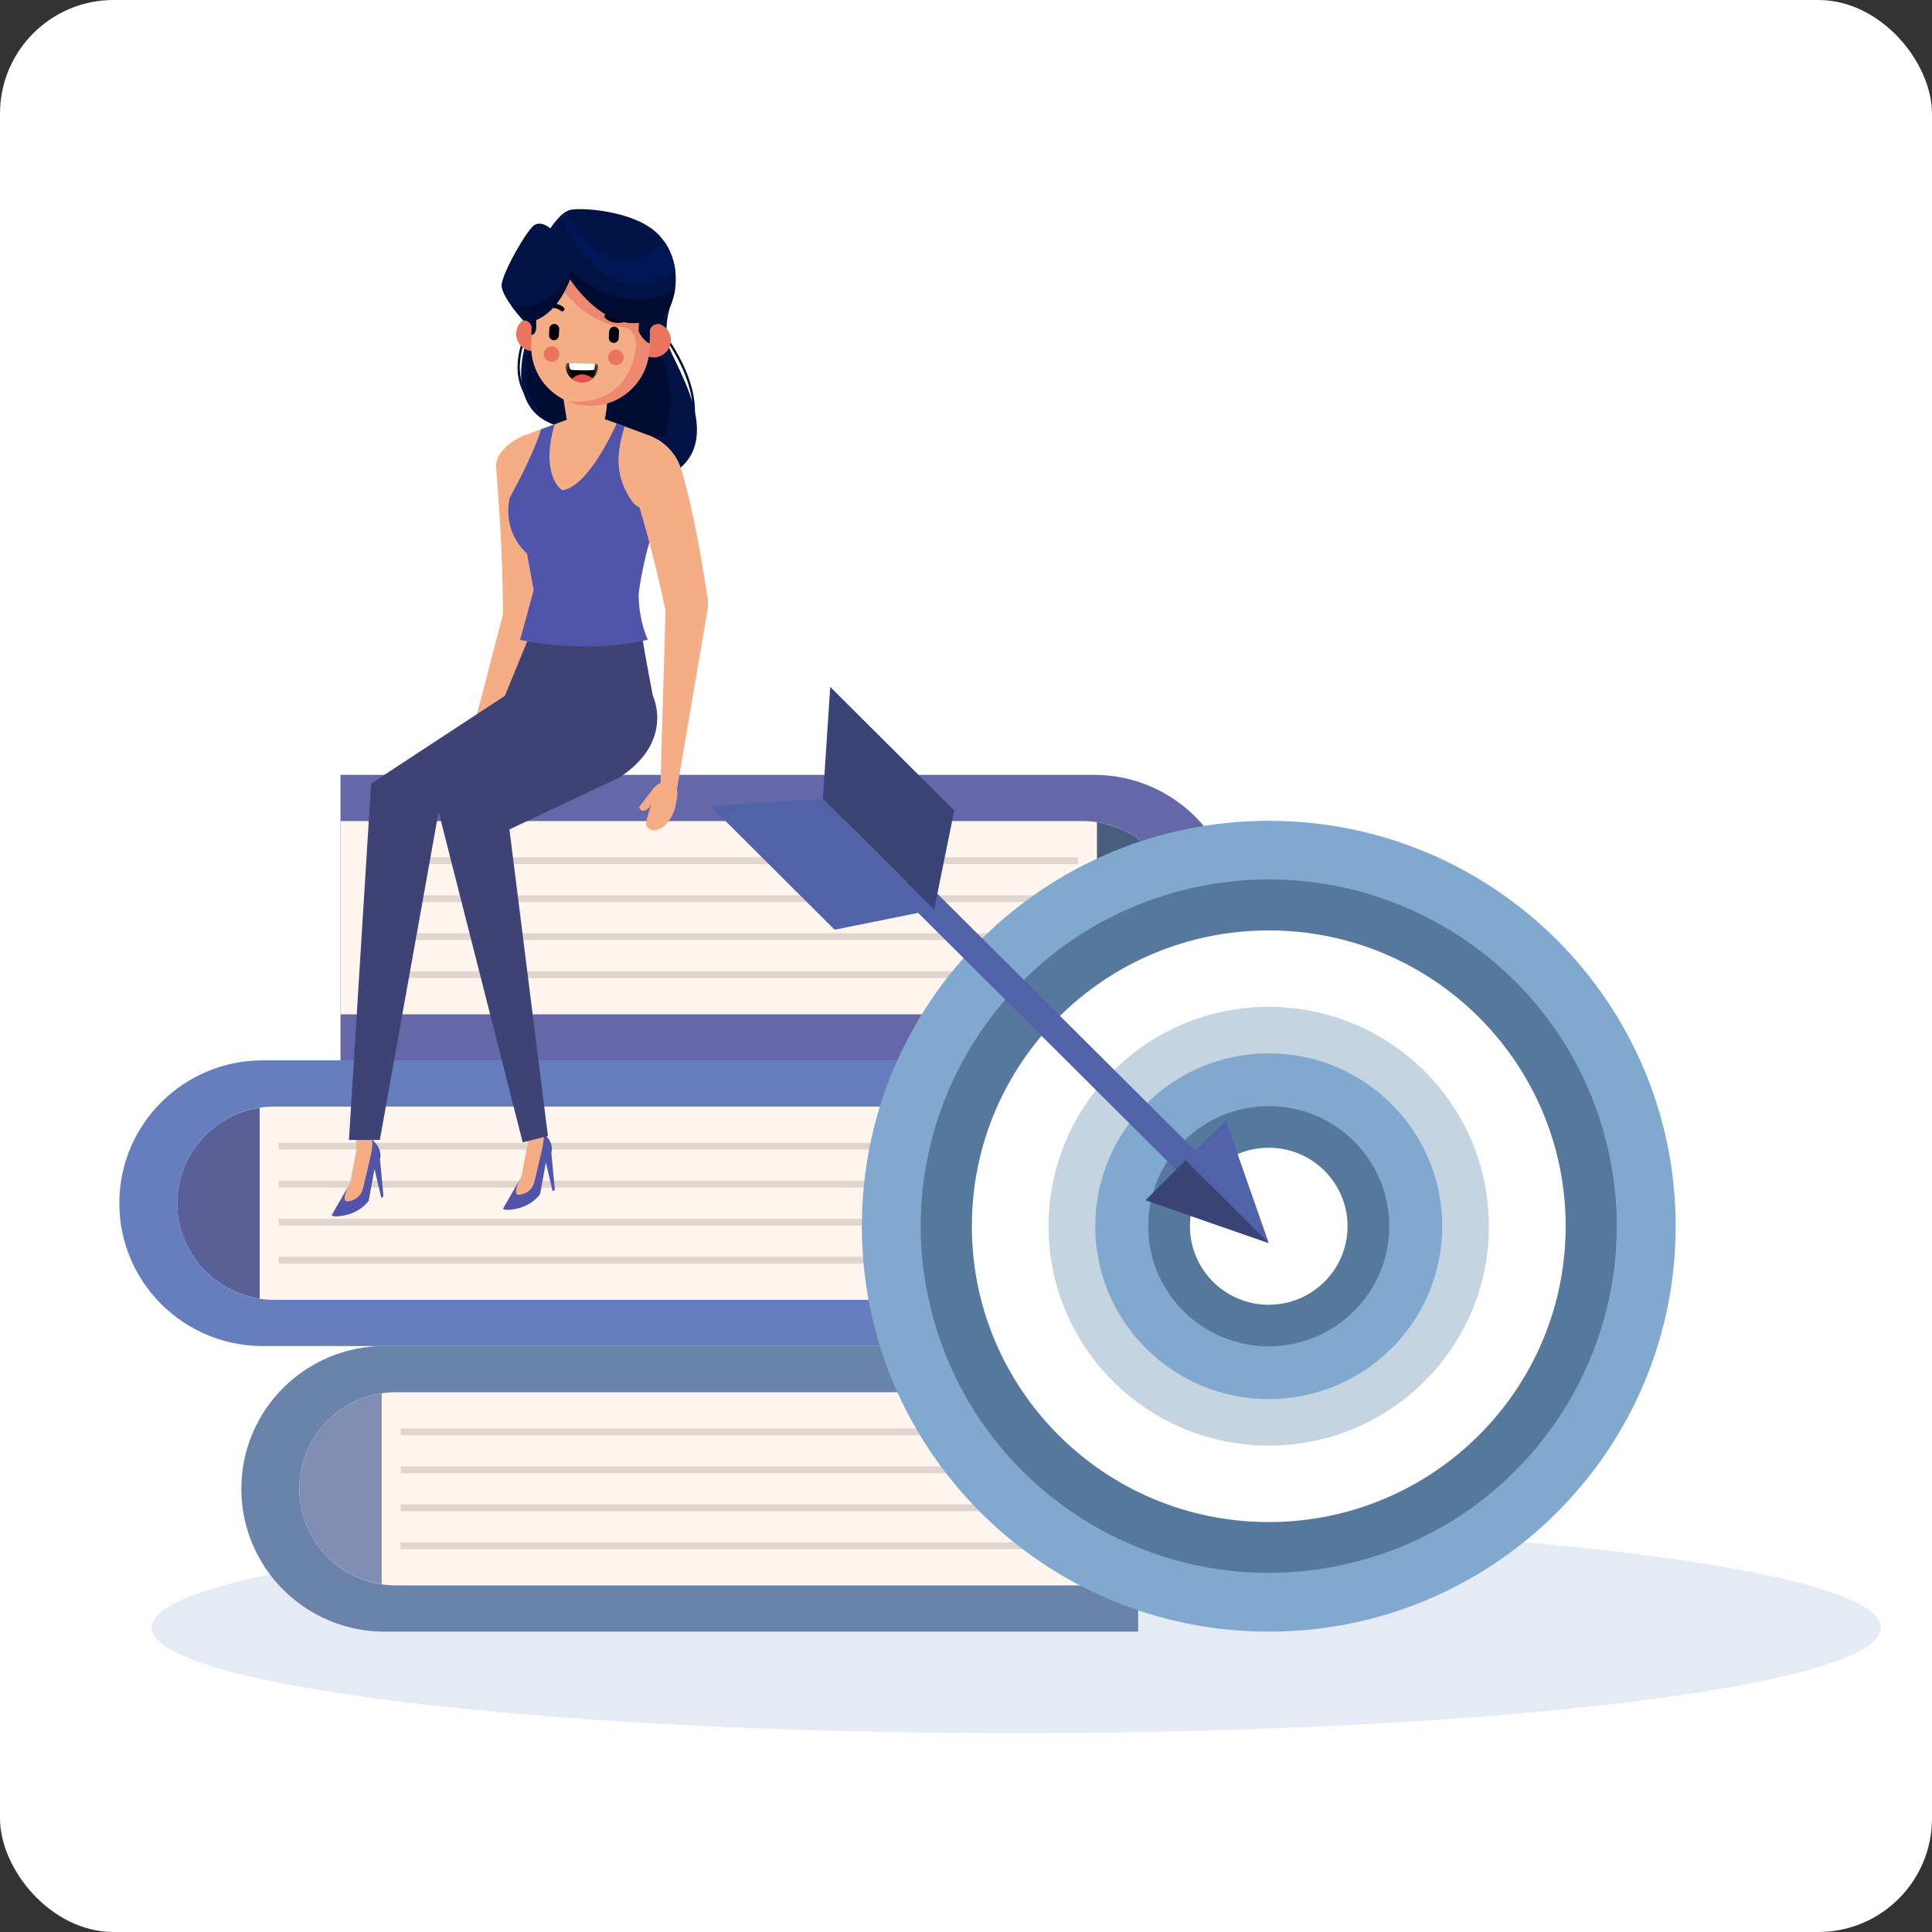 <svg width="340" height="340" viewBox="0 0 340 340" fill="none" xmlns="http://www.w3.org/2000/svg">
<rect x="0" y="0" width="340" height="340" fill="#333333" stroke="none"/>
<rect width="340" height="340" rx="20" fill="white"/>
<g clip-path="url(#clip0)">
<path d="M178.847 305C262.879 305 331 296.685 331 286.428C331 276.171 262.879 267.855 178.847 267.855C94.815 267.855 26.694 276.171 26.694 286.428C26.694 296.685 94.815 305 178.847 305Z" fill="#E5EBF4"/>
<path d="M200.297 236.869H67.704C53.767 236.869 42.471 248.123 42.471 262.007C42.471 275.891 53.767 287.145 67.704 287.145H200.297V236.869Z" fill="#6983AB"/>
<path d="M200.297 245.004H69.736C60.311 245.004 52.67 252.617 52.67 262.008C52.67 271.398 60.311 279.01 69.736 279.01H200.297V245.004Z" fill="#FDF5EE"/>
<path d="M67.167 245.217C58.965 246.456 52.67 253.489 52.67 262.006C52.67 270.524 58.964 277.559 67.167 278.796V245.217Z" fill="#808EB1"/>
<path d="M70.522 251.979H194.525" stroke="#E2D5CF" stroke-width="1.197" stroke-miterlimit="10"/>
<path d="M70.522 258.664H194.525" stroke="#E2D5CF" stroke-width="1.197" stroke-miterlimit="10"/>
<path d="M70.522 265.352H194.525" stroke="#E2D5CF" stroke-width="1.197" stroke-miterlimit="10"/>
<path d="M70.522 272.037H194.525" stroke="#E2D5CF" stroke-width="1.197" stroke-miterlimit="10"/>
<path d="M178.824 186.605H46.229C32.296 186.605 21 197.862 21 211.744C21 225.627 32.296 236.882 46.229 236.882H178.824V186.605Z" fill="#667EBD"/>
<path d="M178.824 194.742H48.263C38.84 194.742 31.197 202.353 31.197 211.744C31.197 221.135 38.84 228.748 48.263 228.748H178.824V194.742Z" fill="#FDF5EE"/>
<path d="M45.694 194.955C37.491 196.192 31.197 203.226 31.197 211.743C31.197 220.261 37.491 227.295 45.694 228.533V194.955Z" fill="#596098"/>
<path d="M49.048 201.715H173.052" stroke="#E2D5CF" stroke-width="1.197" stroke-miterlimit="10"/>
<path d="M49.048 208.402H173.052" stroke="#E2D5CF" stroke-width="1.197" stroke-miterlimit="10"/>
<path d="M49.048 215.088H173.052" stroke="#E2D5CF" stroke-width="1.197" stroke-miterlimit="10"/>
<path d="M49.048 221.773H173.052" stroke="#E2D5CF" stroke-width="1.197" stroke-miterlimit="10"/>
<path d="M59.919 136.359H192.514C206.447 136.359 217.743 147.614 217.743 161.497C217.743 175.381 206.447 186.637 192.514 186.637H59.919V136.359Z" fill="#6467A8"/>
<path d="M59.919 144.494H190.48C199.904 144.494 207.546 152.107 207.546 161.498C207.546 170.89 199.904 178.501 190.48 178.501H59.919V144.494Z" fill="#FDF5EE"/>
<path d="M193.049 144.707C201.251 145.945 207.546 152.978 207.546 161.497C207.546 170.014 201.252 177.048 193.049 178.285V144.707Z" fill="#495D7C"/>
<path d="M189.695 151.469H65.691" stroke="#E2D5CF" stroke-width="1.197" stroke-miterlimit="10"/>
<path d="M189.695 158.156H65.691" stroke="#E2D5CF" stroke-width="1.197" stroke-miterlimit="10"/>
<path d="M189.695 164.842H65.691" stroke="#E2D5CF" stroke-width="1.197" stroke-miterlimit="10"/>
<path d="M189.695 171.527H65.691" stroke="#E2D5CF" stroke-width="1.197" stroke-miterlimit="10"/>
<path d="M151.671 215.796C151.671 255.2 183.73 287.143 223.28 287.143C262.828 287.143 294.89 255.201 294.89 215.796C294.89 176.393 262.829 144.447 223.28 144.447C183.73 144.448 151.671 176.393 151.671 215.796Z" fill="#81A8CF"/>
<path d="M237.348 275.15C270.259 267.408 290.639 234.549 282.868 201.759C275.096 168.969 242.117 148.664 209.206 156.406C176.295 164.149 155.916 197.008 163.687 229.798C171.458 262.588 204.437 282.893 237.348 275.15Z" fill="#55789C"/>
<path d="M171.03 215.797C171.03 244.549 194.423 267.858 223.28 267.858C252.136 267.858 275.53 244.549 275.53 215.797C275.53 187.045 252.136 163.738 223.28 163.738C194.423 163.739 171.03 187.046 171.03 215.797Z" fill="white"/>
<path d="M184.531 215.796C184.531 237.119 201.879 254.403 223.279 254.403C244.68 254.403 262.028 237.119 262.028 215.796C262.028 194.474 244.68 177.189 223.279 177.189C201.88 177.189 184.531 194.475 184.531 215.796Z" fill="#C4D4E0"/>
<path d="M192.746 215.796C192.746 232.597 206.416 246.218 223.279 246.218C240.141 246.218 253.811 232.597 253.811 215.796C253.811 198.994 240.141 185.375 223.279 185.375C206.416 185.375 192.746 198.994 192.746 215.796Z" fill="#81A8CF"/>
<path d="M202.069 215.796C202.069 227.467 211.566 236.93 223.28 236.93C234.995 236.93 244.49 227.467 244.49 215.796C244.49 204.126 234.995 194.664 223.28 194.664C211.565 194.665 202.069 204.126 202.069 215.796Z" fill="#55789C"/>
<path d="M209.412 215.796C209.412 223.428 215.619 229.613 223.279 229.613C230.938 229.613 237.145 223.428 237.145 215.796C237.145 208.165 230.938 201.98 223.279 201.98C215.62 201.98 209.412 208.166 209.412 215.796Z" fill="white"/>
<path d="M212.583 208.099L159.542 155.25" stroke="#5063A9" stroke-width="4.774" stroke-miterlimit="10"/>
<path d="M164.39 160.083L144.812 140.576L125.052 141.864L146.878 163.611L164.39 160.083Z" fill="#5063A9"/>
<path d="M164.39 160.083L144.812 140.577L146.106 120.887L167.933 142.632L164.39 160.083Z" fill="#394375"/>
<path d="M223.279 218.756L201.601 211.225L215.719 197.158L223.279 218.756Z" fill="#5063A9"/>
<path d="M223.279 218.755L201.601 211.224L208.66 204.189L223.279 218.755Z" fill="#394375"/>
<path fill-rule="evenodd" clip-rule="evenodd" d="M116.597 58.225C116.527 58.137 116.397 58.122 116.308 58.192C116.219 58.263 116.204 58.392 116.275 58.481C116.302 58.515 125.737 70.232 120.119 78.234C120.054 78.326 120.076 78.454 120.169 78.519C120.261 78.585 120.39 78.562 120.455 78.47C126.252 70.214 116.625 58.26 116.597 58.225Z" fill="#011244"/>
<path fill-rule="evenodd" clip-rule="evenodd" d="M92.774 58.97C92.825 58.868 92.782 58.745 92.681 58.695C92.579 58.645 92.456 58.688 92.406 58.789C92.395 58.811 88.532 66.472 93.996 71.468C94.08 71.544 94.209 71.538 94.286 71.455C94.362 71.372 94.356 71.242 94.273 71.166C89.038 66.38 92.764 58.991 92.774 58.97Z" fill="#011244"/>
<path fill-rule="evenodd" clip-rule="evenodd" d="M114.379 49.876L118.191 53.263C118.191 53.263 116.864 56.324 117.429 60.094C117.994 63.864 133.014 83.511 109.379 85.891C85.745 88.27 97.594 74.716 97.594 74.716C97.594 74.716 89.534 73.017 92.27 61.335C95.007 49.653 114.379 49.876 114.379 49.876Z" fill="#011244"/>
<path fill-rule="evenodd" clip-rule="evenodd" d="M97.398 74.951C97.521 74.799 97.593 74.716 97.593 74.716C97.593 74.716 97.303 74.655 96.853 74.477C96.1 73.796 95.324 72.986 94.551 72.027C90.797 67.365 93.495 60.127 93.495 60.127L95.26 59.391C95.26 59.391 98.753 57.71 99.693 57.283C100.634 56.856 111.979 56.372 115.815 62.041C119.65 67.711 117.015 76.793 117.015 76.793C117.015 76.793 103.679 77.765 102.915 77.791C102.346 77.809 100.071 77.19 97.398 74.951Z" fill="#000C31"/>
<path d="M98.953 68.933L104.494 65L106.837 70.815C106.837 70.815 106.575 77.83 103.216 78.344C99.857 78.858 100.037 75.727 100.037 75.727L98.953 68.933Z" fill="#F4AD85"/>
<path fill-rule="evenodd" clip-rule="evenodd" d="M93.556 55.75C93.481 55.758 93.407 55.768 93.333 55.781L93.331 55.782L93.331 55.782C91.969 56.028 90.909 57.187 90.843 58.626C90.767 60.299 92.064 61.719 93.739 61.796C95.415 61.873 96.836 60.58 96.912 58.907C96.957 57.934 96.537 57.048 95.849 56.461C95.903 57.358 95.73 58.462 94.584 58.542L94.663 56.794C94.695 56.087 94.043 55.744 93.556 55.75Z" fill="#EA745D"/>
<path fill-rule="evenodd" clip-rule="evenodd" d="M115.504 56.872C115.579 56.884 115.653 56.898 115.726 56.916L115.728 56.917L115.727 56.916C117.074 57.236 118.072 58.451 118.061 59.892C118.048 61.567 116.677 62.913 115.001 62.9C113.323 62.886 111.973 61.517 111.986 59.842C111.993 58.868 112.459 58.006 113.177 57.457C113.076 58.35 113.189 59.462 114.33 59.604L114.344 57.855C114.349 57.147 115.018 56.839 115.504 56.872Z" fill="#EA745D"/>
<path fill-rule="evenodd" clip-rule="evenodd" d="M104.404 41.215C98.687 41.06 93.885 45.603 93.733 51.312L93.482 60.753C93.33 66.462 97.885 71.26 103.602 71.416C109.318 71.572 114.12 67.028 114.272 61.319L114.523 51.878C114.674 46.169 110.12 41.371 104.404 41.215Z" fill="#F4AD85"/>
<path fill-rule="evenodd" clip-rule="evenodd" d="M104.404 41.215C98.982 41.068 94.384 45.147 93.794 50.439C93.902 50.929 94.106 51.419 94.427 51.904L99.175 51.123C99.175 51.123 102.958 56.795 109.572 57.573C111.35 57.782 112.081 59.472 111.903 61.17C111.469 65.305 108.609 71.465 99.862 70.607C101.017 71.094 102.278 71.379 103.602 71.416C109.318 71.571 114.12 67.027 114.272 61.319L114.523 51.878C114.674 46.169 110.121 41.371 104.404 41.215Z" fill="#EF8871"/>
<path fill-rule="evenodd" clip-rule="evenodd" d="M108.461 61.536C107.706 61.501 107.067 62.084 107.032 62.837C106.998 63.59 107.582 64.229 108.336 64.264C109.091 64.299 109.731 63.716 109.765 62.963C109.799 62.21 109.215 61.571 108.461 61.536Z" fill="#EA745D"/>
<path fill-rule="evenodd" clip-rule="evenodd" d="M97.124 60.952C96.369 60.917 95.73 61.5 95.695 62.253C95.661 63.007 96.244 63.645 96.999 63.681C97.754 63.715 98.393 63.133 98.428 62.379C98.462 61.626 97.878 60.987 97.124 60.952Z" fill="#EA745D"/>
<path fill-rule="evenodd" clip-rule="evenodd" d="M109.479 55.97C109.689 55.922 109.899 56.053 109.948 56.262C109.997 56.471 109.866 56.682 109.658 56.73C109.312 56.814 108.893 56.837 108.541 56.816C107.766 56.77 107.042 56.503 106.482 55.954C106.329 55.804 106.326 55.555 106.476 55.402C106.626 55.249 106.876 55.246 107.029 55.396C107.669 56.024 108.636 56.15 109.479 55.97Z" fill="#01020E"/>
<path fill-rule="evenodd" clip-rule="evenodd" d="M96.207 54.328C97.039 54.085 98.005 54.123 98.698 54.7C98.864 54.838 99.111 54.815 99.249 54.65C99.386 54.484 99.364 54.238 99.198 54.1C98.595 53.598 97.852 53.391 97.076 53.407C96.724 53.415 96.307 53.472 95.971 53.584C95.766 53.649 95.653 53.869 95.718 54.074C95.784 54.279 96.004 54.392 96.207 54.328Z" fill="#01020E"/>
<path fill-rule="evenodd" clip-rule="evenodd" d="M112.456 56.814C112.456 56.814 112.437 57.508 112.42 58.153C112.403 58.797 113.805 60.369 114.3 60.382L114.362 58.03C114.362 58.03 114.601 56.958 115.934 56.994C120.151 52.408 119.81 44.936 115.544 40.951C111.278 36.966 101.904 36.463 100.251 36.964C98.599 37.464 96.838 40.194 96.838 40.194C96.838 40.194 95.481 38.917 94.173 39.526C92.865 40.135 88.331 48.145 88.277 50.178C88.223 52.21 92.055 56.344 92.055 56.344C93.389 56.38 93.57 57.464 93.57 57.464L93.531 58.926C94.026 58.94 94.321 58.285 94.338 57.641C94.355 56.997 94.373 56.303 94.373 56.303C98.53 54.593 100.301 49.116 100.301 49.116C100.301 49.116 105.726 57.613 112.456 56.814Z" fill="#011244"/>
<path fill-rule="evenodd" clip-rule="evenodd" d="M118.865 47.881C118.67 45.98 118.028 44.145 116.961 42.596C113.1 46.294 106.536 49.189 99.548 37.299C99.202 37.516 98.864 37.801 98.549 38.106C101.417 44.225 108.197 54.724 118.865 47.881Z" fill="#001655"/>
<path fill-rule="evenodd" clip-rule="evenodd" d="M112.456 56.812C112.456 56.812 112.437 57.506 112.42 58.151C112.403 58.795 113.805 60.367 114.3 60.38L114.363 58.028C114.363 58.028 114.601 56.955 115.935 56.992C117.585 55.196 118.537 52.959 118.83 50.662C118.824 50.667 111.447 57.03 100.549 47.784C100.549 47.784 96.807 55.244 90.022 53.854C91.012 55.218 92.054 56.342 92.054 56.342C93.388 56.378 93.569 57.462 93.569 57.462L93.53 58.925C94.025 58.938 94.319 58.283 94.336 57.639C94.353 56.995 94.372 56.3 94.372 56.3C98.529 54.59 100.301 49.113 100.301 49.113C100.301 49.113 105.726 57.611 112.456 56.812Z" fill="#000C31"/>
<path fill-rule="evenodd" clip-rule="evenodd" d="M97.59 57.009C98.068 57.035 98.438 57.445 98.413 57.922L98.354 59.052C98.329 59.529 97.918 59.898 97.441 59.873C96.964 59.848 96.593 59.438 96.618 58.96L96.677 57.83C96.702 57.353 97.113 56.984 97.59 57.009Z" fill="#01020E"/>
<path fill-rule="evenodd" clip-rule="evenodd" d="M108.117 57.482C108.595 57.507 108.965 57.918 108.94 58.395L108.881 59.525C108.856 60.001 108.445 60.371 107.968 60.346C107.491 60.321 107.12 59.91 107.145 59.433L107.204 58.303C107.229 57.826 107.64 57.457 108.117 57.482Z" fill="#01020E"/>
<mask id="mask0" mask-type="alpha" maskUnits="userSpaceOnUse" x="99" y="62" width="7" height="6">
<path fill-rule="evenodd" clip-rule="evenodd" d="M105.444 64.137L99.939 62.77L99.001 66.534L104.507 67.901L105.444 64.137Z" fill="white"/>
</mask>
<g mask="url(#mask0)">
<path fill-rule="evenodd" clip-rule="evenodd" d="M99.549 64.368C99.514 65.949 100.77 67.26 102.353 67.293C103.937 67.328 105.248 66.074 105.283 64.493L105.279 64.493C105.285 64.221 105.067 63.994 104.794 63.988L100.059 63.884C99.786 63.878 99.559 64.096 99.554 64.368L99.549 64.368Z" fill="black"/>
</g>
<path fill-rule="evenodd" clip-rule="evenodd" d="M104.708 63.985L100.146 63.885C100.158 64.907 100.391 65.022 100.56 65.083C100.751 65.153 104.447 65.275 104.575 65.038C104.643 64.916 104.683 64.427 104.708 63.985Z" fill="white"/>
<path fill-rule="evenodd" clip-rule="evenodd" d="M100.644 66.682C101.116 67.052 101.707 67.278 102.353 67.292C103.093 67.308 103.772 67.044 104.292 66.596C103.761 66.167 102.227 65.195 100.644 66.682Z" fill="#E9554D"/>
<path d="M81.282 136.76C81.048 136.932 79.58 137.889 79.407 138.032C78.208 139.014 78.918 139.4 79.607 139.003C79.251 139.755 79.308 139.378 78.936 140.182C78.25 141.663 78.997 142.191 79.996 142.459C81.199 143.42 82.243 143.044 83.345 142.195C84.874 141.018 84.55 139.165 84.175 137.348L81.282 136.76Z" fill="#F4AD85"/>
<path d="M88.444 108.376L80.836 137.559L83.268 139.627L95.891 109.312C95.891 109.312 97.565 104.675 93.296 102.81C93.296 102.811 90.455 102.367 88.444 108.376Z" fill="#F4AD85"/>
<path d="M62.277 189.543L62.719 202.441L65.849 202.921V189.361L62.277 189.543Z" fill="#F4AD85"/>
<path d="M60.119 211.486C60.119 211.486 63.266 212.664 64.179 210.016L65.616 202.697L62.719 202.439L61.639 207.999L60.119 211.486Z" fill="#F4AD85"/>
<path d="M59.818 214.025C63.409 213.617 64.887 211.295 64.887 211.295L65.907 205.743L67.098 210.791L67.486 210.572L66.872 204.033C66.872 204.033 67.505 202.195 65.426 200.564C65.426 200.564 65.771 201.184 65.198 203.563L63.898 209.105C63.898 209.105 63.561 211.113 61.244 211.414C59.798 211.618 61.421 208.56 61.421 208.56L58.369 213.84C58.37 213.839 58.464 214.187 59.818 214.025Z" fill="#5054AB"/>
<path d="M106.064 122.457L101.779 111.975H93.151L88.846 122.457L65.307 137.894L61.409 200.605H66.847L77.19 142.862L102.063 132.33C102.062 132.33 108.788 130.473 106.064 122.457Z" fill="#3F4274"/>
<path d="M90.647 188.697L92.874 201.29L96.005 201.77L94.219 188.516L90.647 188.697Z" fill="#F4AD85"/>
<path d="M90.274 210.336C90.274 210.336 93.421 211.514 94.334 208.866L95.771 201.546L92.874 201.289L91.794 206.848L90.274 210.336Z" fill="#F4AD85"/>
<path d="M89.974 212.874C93.565 212.467 95.043 210.145 95.043 210.145L96.063 204.592L97.254 209.641L97.642 209.421L97.028 202.883C97.028 202.883 97.66 201.044 95.582 199.414C95.582 199.414 95.927 200.034 95.354 202.413L94.053 207.954C94.053 207.954 93.717 209.962 91.4 210.263C89.954 210.467 91.577 207.41 91.577 207.41L88.525 212.69C88.525 212.689 88.618 213.037 89.974 212.874Z" fill="#5054AB"/>
<path d="M113.006 111.994H93.15C93.15 111.994 94.033 113.775 98.047 122.458L77.188 142.862L91.987 201.041L96.425 199.916L89.654 145.961L108.986 136.828C118.795 130.458 114.899 122.458 114.899 122.458C114.899 122.458 113.619 115.953 113.006 111.994Z" fill="#3F4274"/>
<path d="M87.328 82.489C88.029 91.481 88.63 101.682 88.479 110.07C89.517 110.115 94.461 111.822 96.197 107.706C97.412 91.601 96.801 85.651 96.801 85.651C96.801 85.651 97.317 76.578 92.381 76.574C92.382 76.574 86.774 78.924 87.328 82.489Z" fill="#F4AD85"/>
<path d="M110.971 77.777H93.918V91.518H110.971V77.777Z" fill="#F4AD85"/>
<path d="M105.901 78.633C105.901 78.633 105.623 93.462 115.987 90.18C115.987 90.18 123.992 82.714 115.854 77.424L105.901 78.633Z" fill="#F4AD85"/>
<path d="M87.807 80.195C89.706 77.267 92.69 76.474 92.69 76.474L99.842 73.834H106.668L113.816 76.474C113.816 76.474 116.801 77.267 118.7 80.195H87.807Z" fill="#F4AD85"/>
<path d="M91.527 112.603L93.918 103.865L92.741 97.43C88.096 93.068 89.719 87.557 89.719 87.557C94.183 79.484 95.217 75.534 95.217 75.534L97.612 74.656C94.956 83.733 98.909 86.271 98.909 86.271C103.649 85.774 108.528 74.519 108.528 74.519L109.925 75.035C108.174 80.601 108.537 84.298 111.205 88.187C112.215 89.656 114.261 89.965 115.989 90.178L115.959 90.223C115.959 90.223 113.51 96.539 112.474 103.865C112.147 106.168 112.945 110.343 114.003 112.567C114.001 112.567 104.691 115.259 91.527 112.603Z" fill="#5054AB"/>
<path d="M111.369 85.449C114.068 94.059 115.794 101.075 117.526 109.285C118.547 109.098 123.75 109.661 124.519 105.263C122.095 89.294 120.166 83.632 120.166 83.632C120.166 83.632 119.037 77.355 114.351 78.273C114.351 78.274 109.589 79.514 111.369 85.449Z" fill="#F4AD85"/>
<path d="M114.966 146.17C113.173 145.573 113.731 144.676 114.078 143.293C114.346 142.233 114.41 142.412 114.646 141.323C114.646 141.323 114.396 142.258 113.558 142.609C112.724 142.959 112.471 142.029 112.471 142.029L114.111 139.889C114.456 139.451 114.772 138.989 115.141 138.567C115.563 138.09 116.339 137.65 116.962 137.526C118.087 137.304 119.049 138.084 119.184 139.189C119.304 140.169 118.955 141.177 118.825 142.14C118.826 142.141 117.794 145.973 114.966 146.17Z" fill="#F4AD85"/>
<path d="M117.113 107.641L116.236 137.78L119.07 139.254L124.581 106.898C124.581 106.898 125.175 102.005 120.595 101.135C120.594 101.135 117.725 101.336 117.113 107.641Z" fill="#F4AD85"/>
</g>
<defs>
<clipPath id="clip0">
<rect width="310" height="269" fill="white" transform="translate(21 36)"/>
</clipPath>
</defs>
</svg>

